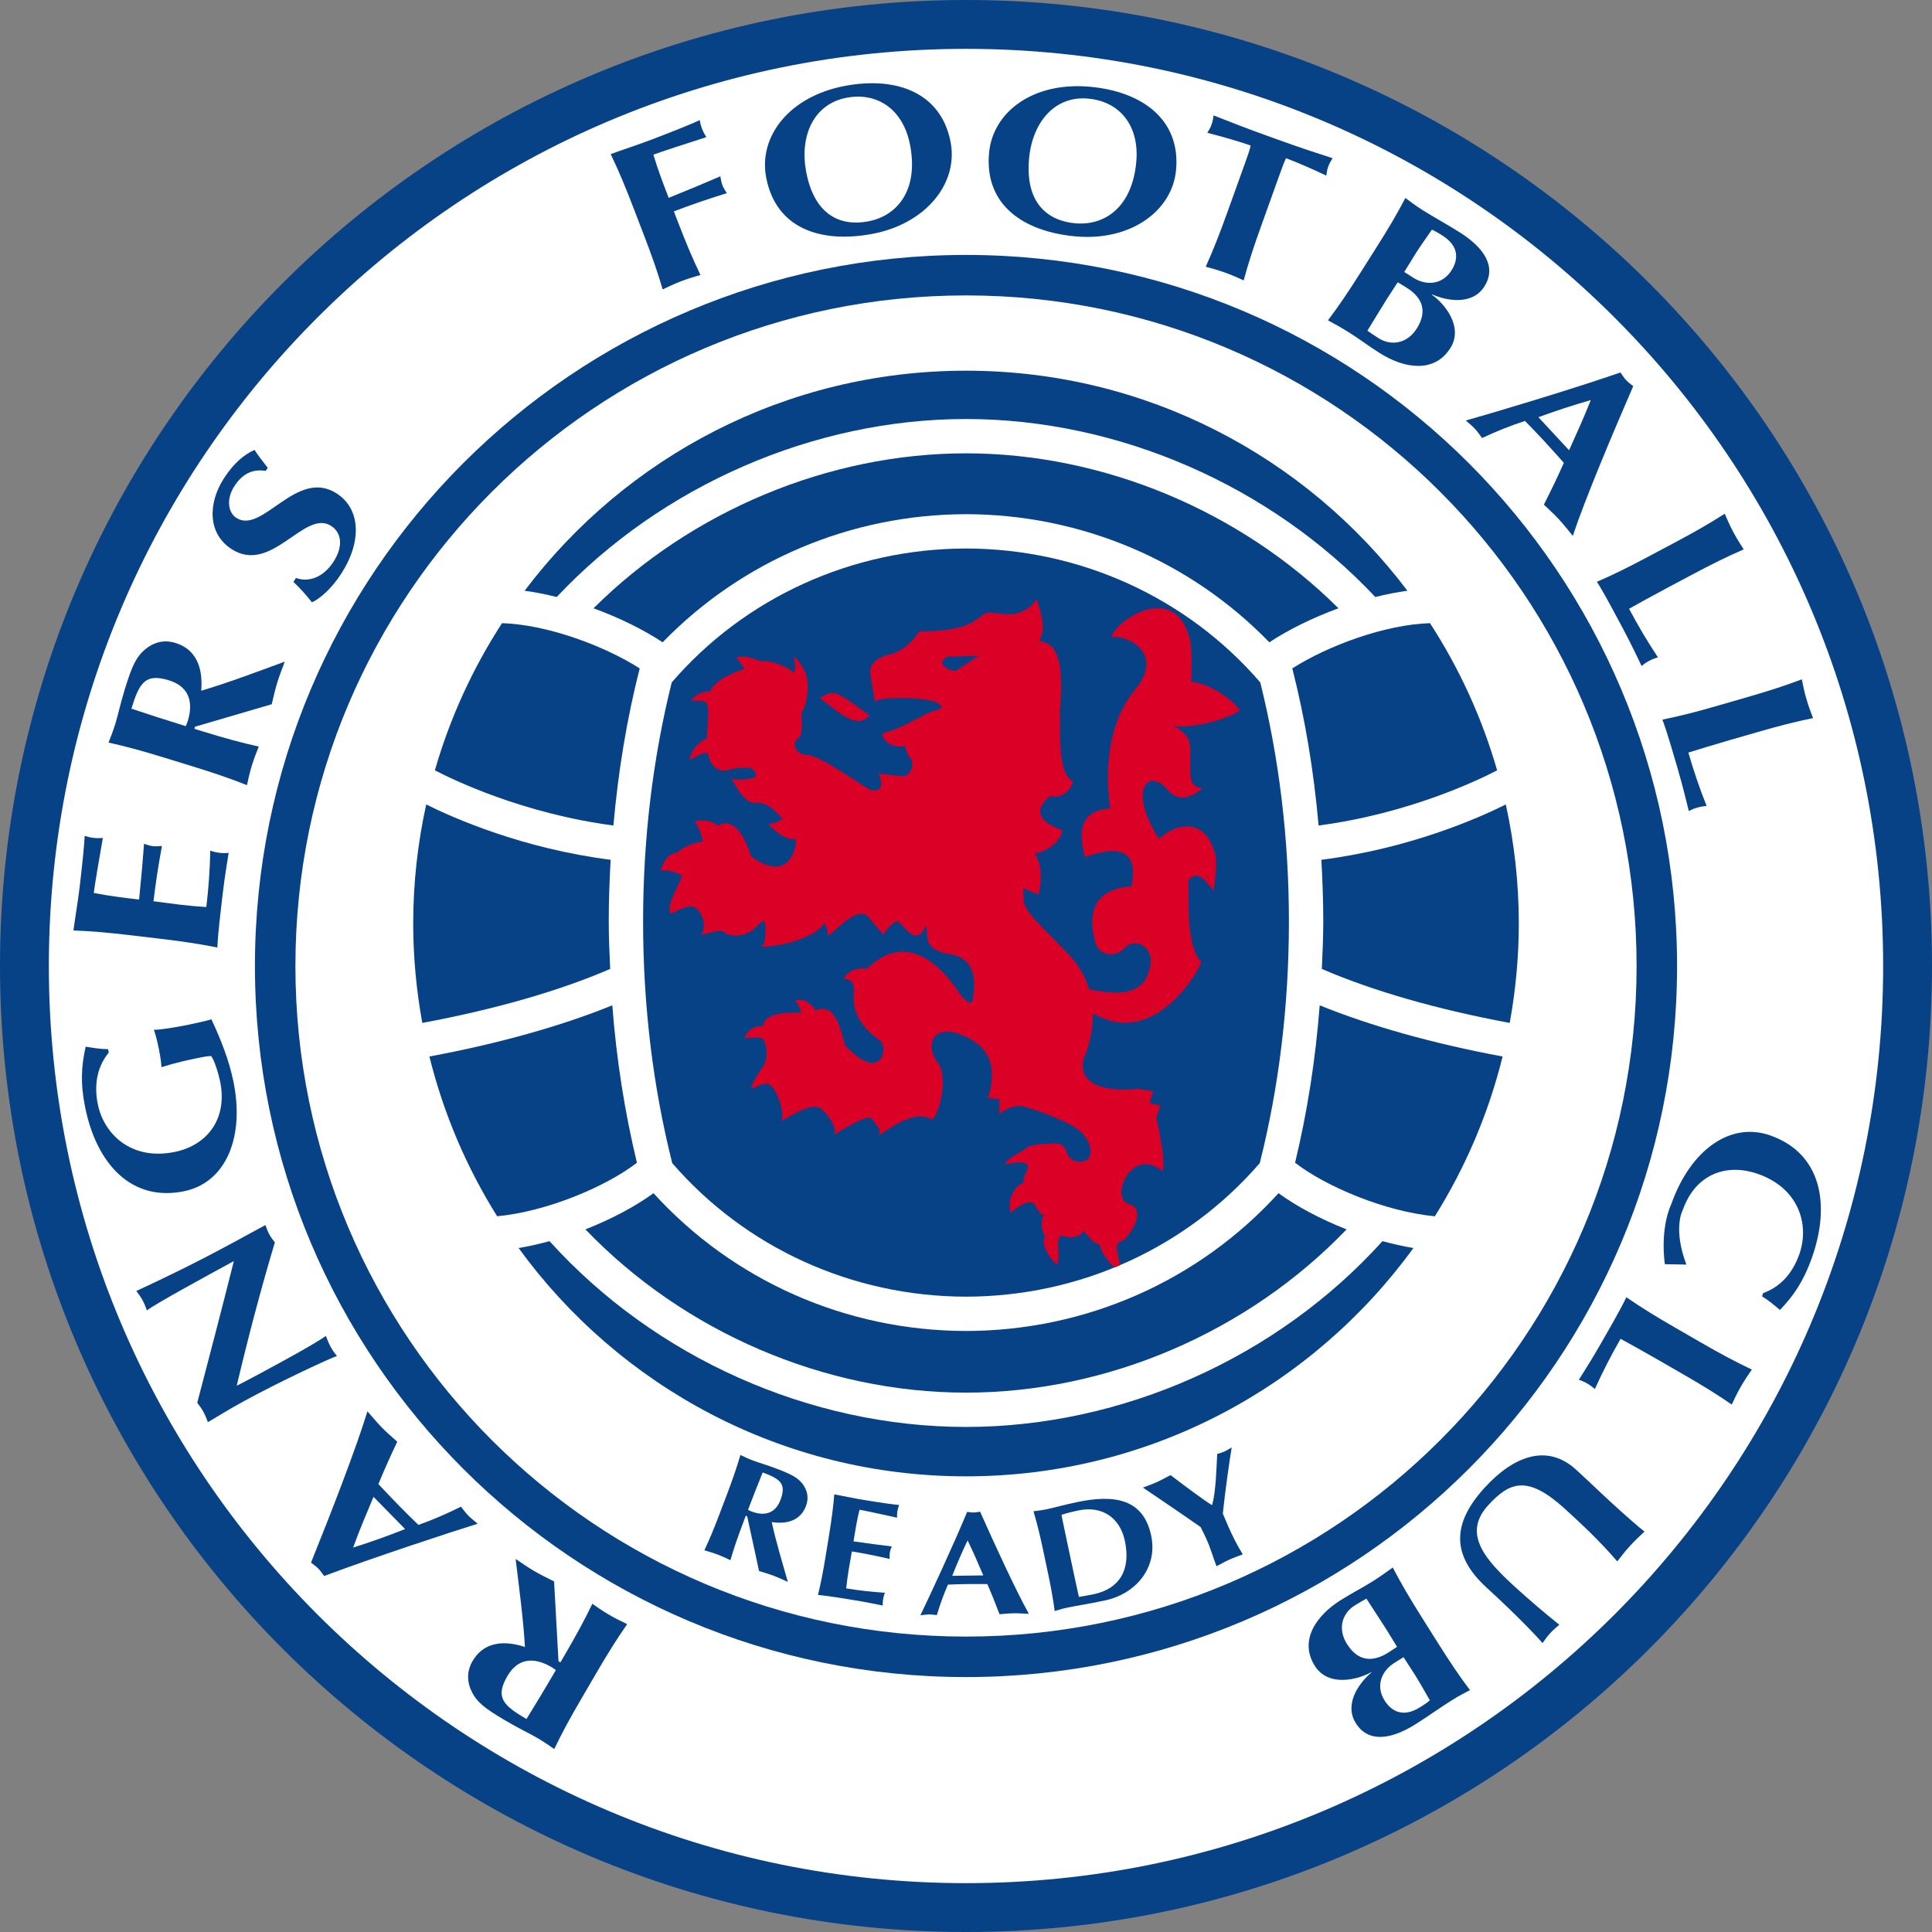 <?xml version="1.0" encoding="utf-8"?>
<!-- Generator: Adobe Illustrator 13.0.0, SVG Export Plug-In . SVG Version: 6.00 Build 14948)  -->
<!DOCTYPE svg PUBLIC "-//W3C//DTD SVG 1.0//EN" "http://www.w3.org/TR/2001/REC-SVG-20010904/DTD/svg10.dtd">
<svg version="1.0" id="Ebene_1" xmlns="http://www.w3.org/2000/svg" xmlns:xlink="http://www.w3.org/1999/xlink" x="0px" y="0px"
	 width="371.325px" height="371.325px" viewBox="0 0 371.325 371.325" enable-background="new 0 0 371.325 371.325"
	 xml:space="preserve">
<rect x="0" y="0" width="371.325" height="371.325" fill="#808080" stroke="none"/>
<path fill="#074286" d="M185.665,0C83.125,0,0,83.119,0,185.661c0,102.538,83.125,185.665,185.665,185.665
	c102.536,0,185.661-83.127,185.661-185.665C371.325,83.119,288.2,0,185.665,0"/>
<path fill="#FFFFFF" d="M185.663,9.39C88.306,9.39,9.39,88.315,9.39,185.665c0,97.354,78.917,176.271,176.273,176.271
	c97.346,0,176.273-78.917,176.273-176.271C361.936,88.315,283.008,9.39,185.663,9.39"/>
<path fill="#074286" d="M185.663,48.998c-75.479,0-136.666,61.183-136.666,136.664c0,75.476,61.188,136.667,136.666,136.667
	c75.479,0,136.665-61.191,136.665-136.667C322.327,110.181,261.142,48.998,185.663,48.998"/>
<path fill="#FFFFFF" d="M185.663,56.778c-71.179,0-128.885,57.702-128.885,128.883c0,71.18,57.707,128.887,128.885,128.887
	s128.885-57.707,128.885-128.887C314.547,114.48,256.841,56.778,185.663,56.778"/>
<path fill="#074286" d="M188.985,302.788c-0.981-2.292-1.935-4.521-3.012-6.728c-1.072,2.235-2.05,4.492-2.96,6.807L188.985,302.788
	 M197.743,310.176c-1.039-0.047-1.96-0.12-2.872-0.107c-0.915,0.013-1.858,0.111-2.769,0.179c-0.718-1.924-1.498-3.869-2.343-5.795
	c-1.399-0.009-2.772-0.017-4.178,0c-1.139,0.017-2.25,0.06-3.39,0.106c-0.851,1.941-1.54,3.883-2.132,5.856
	c-0.523-0.053-1.012-0.133-1.535-0.124c-0.523,0.008-1.008,0.102-1.63,0.166c1.549-3.179,6.288-13.364,8.993-19.881
	c0.426,0.05,0.816,0.131,1.246,0.122c0.42-0.003,0.809-0.092,1.239-0.157C191.239,296.986,195.195,305.574,197.743,310.176z"/>
<path fill="#074286" d="M146.588,282.999c-0.976,2.392-1.906,4.771-2.821,7.186c0.234,0.118,0.439,0.229,0.655,0.309
	c2.684,1.021,4.646,0.267,5.59-2.226C151.198,285.131,149.923,284.256,146.588,282.999 M143.609,291.429l-0.275-0.103l-0.41,1.092
	c-1.126,2.97-1.837,5.036-2.539,7.449c-0.651-0.312-1.447-0.701-2.455-1.085c-1.007-0.382-1.867-0.615-2.551-0.815
	c1.063-2.264,1.896-4.288,3.02-7.265l1.37-3.612c1.123-2.97,1.833-5.043,2.535-7.449c0.651,0.311,1.446,0.703,2.454,1.084
	c1.099,0.411,2.462,0.777,4.543,1.567c3.084,1.165,4.126,1.836,4.947,2.903c0.932,1.236,1.25,2.693,0.66,4.256
	c-0.975,2.575-3.31,3.575-6.585,3.094c0.821,3.744,1.999,7.649,3.096,11.494c-0.897-0.402-1.782-0.828-2.701-1.172
	c-0.915-0.347-1.893-0.624-2.829-0.922L143.609,291.429z"/>
<path fill="#074286" d="M159.349,295.019c0.507-3.136,0.791-5.303,0.999-7.802c1.898,0.34,3.807,0.766,5.709,1.075
	c3.152,0.519,5.866,0.901,6.75,0.961c-0.123,0.322-0.237,0.65-0.323,1.151c-0.094,0.591-0.068,0.855-0.072,1.289
	c-2.425-0.541-6.258-1.369-7.219-1.525c-0.499,2.013-0.825,4.031-1.153,6.08c2.807,0.398,4.875,0.679,7.342,0.969
	c-0.23,0.621-0.311,0.869-0.367,1.235c-0.046,0.307-0.025,0.57-0.025,1.175c-2.416-0.57-4.819-1.047-7.265-1.449
	c-0.191,1.181-0.417,2.375-0.616,3.583c-0.192,1.181-0.354,2.388-0.469,3.522c2.413,0.391,4.91,0.684,7.432,0.836
	c-0.132,0.382-0.238,0.656-0.336,1.242c-0.099,0.586-0.082,0.879-0.064,1.223c-1.157-0.216-2.65-0.573-5.61-1.057
	c-5.25-0.859-6.13-0.917-6.85-0.974c0.591-2.439,1.009-4.584,1.514-7.721L159.349,295.019"/>
<path fill="#074286" d="M206.186,301.504c0.32,1.5,1.039,4.89,1.179,5.413c0.647-0.111,1.523-0.239,2.833-0.509
	c4.79-1.007,7.227-4.483,5.998-10.262c-0.966-4.555-4.479-6.777-8.886-5.851c-1.533,0.322-2.324,0.542-3.293,0.832
	c0.076,0.535,0.8,3.927,1.119,5.427L206.186,301.504 M200.525,298.104c-0.66-3.11-1.179-5.24-1.893-7.64
	c0.72-0.093,1.6-0.191,2.654-0.412c1.403-0.299,2.938-0.766,5.751-1.356c7.282-1.53,12.731-0.561,14.216,6.446
	c1.297,6.111-2.894,11.201-8.898,12.462c-3.196,0.676-5.397,0.996-7.059,1.343c-1.056,0.22-1.901,0.484-2.589,0.693
	c-0.329-2.491-0.72-4.64-1.383-7.755L200.525,298.104z"/>
<path fill="#074286" d="M232.978,289.241c0.709-2.695,0.807-6.668,0.963-9.794c0.465-0.149,0.95-0.268,1.427-0.488
	c0.472-0.213,0.88-0.49,1.361-0.773c-0.427,2.531-1.285,8.603-1.706,12.721c0.376,0.829,0.705,1.708,1.087,2.563
	c0.774,1.707,1.604,3.454,2.753,5.272c-0.856,0.322-1.753,0.636-2.582,1.012c-0.834,0.376-1.656,0.844-2.468,1.273
	c-0.663-1.694-1.177-3.556-1.91-5.153c-0.357-0.807-0.756-1.593-1.148-2.379c-3.606-2.521-9.502-6.522-11.089-7.585
	c0.91-0.348,1.838-0.675,2.727-1.079c0.89-0.399,1.718-0.87,2.582-1.325c2.526,1.946,6.575,4.95,7.942,5.762L232.978,289.241"/>
<path fill="#074286" d="M270.375,55.31c-0.714-0.459-1.253-0.753-1.734-1.054c-0.605,0.952-1.245,1.881-2.135,3.28
	c-1.357,2.15-2.941,4.823-3.693,6.017c0.698,0.489,1.272,0.901,2.154,1.453c2.356,1.492,5.447,1.113,7.324-1.853
	C274.299,59.979,273.571,57.328,270.375,55.31 M277.23,45.273c-1.158-0.735-1.46-0.872-2.021-1.135
	c-1.136,1.619-2.425,3.476-3.158,4.635c-0.778,1.229-1.424,2.346-2.16,3.501l1.794,1.138c2.278,1.441,5.458,1.45,7.291-1.448
	C280.356,49.781,280.385,47.266,277.23,45.273z M264.46,47.695c2.417-3.815,3.998-6.493,5.657-9.649
	c0.838,0.629,1.846,1.411,3.168,2.248c2.271,1.44,5.016,2.936,7.292,4.376c4.789,3.034,7.068,6.675,4.722,10.384
	c-2.354,3.722-7.381,2.732-10.07,1.513l-0.042,0.064c2.369,1.644,6.172,6.152,3.56,10.278c-3.084,4.874-8.863,3.935-13.612,0.926
	c-2.119-1.337-3.77-2.622-5.764-3.883c-1.438-0.914-3.22-1.896-4.138-2.384c2.136-2.843,3.875-5.421,6.295-9.237L264.46,47.695z"/>
<path fill="#074286" d="M101.187,330.39c1.931-3.119,3.798-6.224,5.649-9.395c-0.303-0.224-0.57-0.424-0.855-0.594
	c-3.594-2.099-6.551-1.539-8.461,1.734C95.121,326.244,96.737,327.795,101.187,330.39 M107.341,319.288l0.367,0.212l0.838-1.427
	c2.271-3.896,3.751-6.625,5.3-9.829c0.856,0.59,1.893,1.343,3.246,2.129c1.344,0.786,2.513,1.326,3.45,1.776
	c-2.033,2.928-3.679,5.558-5.955,9.454l-2.761,4.733c-2.281,3.896-3.761,6.62-5.301,9.828c-0.859-0.59-1.901-1.342-3.246-2.128
	c-1.47-0.858-3.335-1.708-6.107-3.331c-4.127-2.41-5.454-3.604-6.377-5.312c-1.042-1.958-1.165-4.088,0.03-6.14
	c1.97-3.374,5.517-4.203,10.069-2.706c-0.319-5.457-1.105-11.234-1.791-16.917c1.183,0.791,2.348,1.607,3.574,2.325
	c1.225,0.713,2.556,1.351,3.819,1.996L107.341,319.288z"/>
<path fill="#074286" d="M71.789,287.689c-1.374,3.276-2.73,6.458-3.917,9.746c3.377-1.057,6.687-2.243,9.988-3.556L71.789,287.689
	 M70.619,271.252c1,1.135,1.846,2.168,2.773,3.115c0.927,0.943,1.974,1.844,2.961,2.731c-1.26,2.639-2.489,5.372-3.629,8.142
	c1.4,1.483,2.769,2.932,4.195,4.385c1.157,1.186,2.313,2.303,3.504,3.458c2.858-1.011,5.551-2.196,8.171-3.506
	c0.476,0.596,0.885,1.186,1.416,1.73c0.533,0.539,1.116,0.964,1.805,1.55c-4.832,1.488-20.082,6.497-29.517,10.045
	c-0.375-0.494-0.685-0.986-1.115-1.423c-0.434-0.442-0.916-0.766-1.408-1.147C63.54,291.003,68.432,278.435,70.619,271.252z"/>
<path fill="#074286" d="M39.95,273.344c-0.23-0.68-0.502-1.343-0.843-1.963c-0.34-0.624-0.752-1.211-1.196-1.775
	c2.373-9.056,4.735-18.055,7.036-27.233c-5.636,3.072-15.274,8.328-16.712,9.493c-0.234-0.685-0.498-1.348-0.838-1.967
	c-0.341-0.621-0.753-1.208-1.201-1.772c10.678-4.963,15.391-7.533,24.821-12.679c0.209,0.642,0.435,1.219,0.749,1.802
	c0.319,0.583,0.685,1.083,1.063,1.525c-2.642,8.821-5.075,18.02-7.329,27.555c2.706-1.368,5.653-2.974,8.309-4.424
	c5.674-3.092,7.588-4.299,8.829-5.141c0.257,0.722,0.55,1.427,0.889,2.048c0.341,0.629,0.77,1.25,1.221,1.814
	c-1.145,0.352-10.63,4.721-17.862,8.664C43.701,271.032,41.629,272.375,39.95,273.344"/>
<path fill="#074286" d="M321.247,231.346c3.649-10.257,11.26-15.853,19.027-13.108c9.674,3.421,11.664,13.116,7.934,23.599
	c-1.608,4.5-3.521,7.236-6.108,9.934c-1.119-0.947-2.246-1.896-3.441-2.618l0.222-0.629c2.951-1.062,5.491-3.377,6.932-7.436
	c1.976-5.527,0.086-12.623-7.91-15.453c-6.06-2.142-12.01-0.004-14.457,6.866c0,0-2.002,3.438,0.668,10.547l-4.13-0.073
	C319.984,242.976,318.942,236.445,321.247,231.346"/>
<path fill="#074286" d="M25.256,136.203c3.48,1.168,6.939,2.281,10.448,3.36c0.149-0.344,0.285-0.65,0.383-0.968
	c1.217-3.978-0.009-6.731-3.633-7.844C27.902,129.349,26.762,131.273,25.256,136.203 M37.486,139.669l-0.123,0.404l1.578,0.492
	c4.317,1.326,7.321,2.15,10.796,2.924c-0.383,0.968-0.872,2.158-1.333,3.646c-0.455,1.491-0.714,2.749-0.94,3.769
	c-3.309-1.313-6.249-2.32-10.57-3.65l-5.245-1.614c-4.322-1.326-7.317-2.155-10.792-2.924c0.379-0.977,0.868-2.158,1.327-3.65
	c0.498-1.627,0.898-3.629,1.838-6.705c1.399-4.573,2.259-6.131,3.709-7.419c1.671-1.462,3.713-2.074,5.989-1.373
	c3.739,1.152,5.355,4.423,4.951,9.19c5.245-1.55,10.69-3.632,16.059-5.592c-0.489,1.331-1.021,2.657-1.438,4.008
	c-0.417,1.359-0.732,2.8-1.067,4.177L37.486,139.669z"/>
<path fill="#074286" d="M51.073,90.509c-2.472-0.412-4.458,0.505-6.027,2.927c-1.57,2.426-1.247,5.052,0.378,6.101
	c5.02,3.229,11.583-9.662,19.278-4.699c4.547,2.922,4.947,9.147,0.855,15.47c-1.851,2.86-4.109,4.785-5.598,5.456
	c-1.229-1.517-2.217-2.665-3.564-3.922l0.489-0.761c2.254,0.833,5.13,0.098,7.214-3.123c2.003-3.102,1.447-5.656-0.455-6.879
	c-5.118-3.297-11.425,9.42-19.125,4.466c-4.679-3.018-4.53-8.89-1.472-13.623c1.851-2.859,3.883-4.593,5.875-5.447
	c0.745,1.152,1.382,1.955,2.54,3.438L51.073,90.509"/>
<path fill="#074286" d="M121.741,39.924c-1.621-4.22-2.829-7.088-4.369-10.305c2.625-0.96,5.339-1.823,7.946-2.821
	c4.335-1.652,8.019-3.148,9.172-3.718c0.085,0.488,0.174,0.973,0.434,1.653c0.302,0.785,0.519,1.096,0.83,1.627
	c-3.438,1.096-8.845,2.86-10.172,3.365c0.833,2.834,1.876,5.545,2.935,8.299c3.819-1.542,6.62-2.703,9.925-4.135
	c0.153,0.936,0.242,1.292,0.429,1.776c0.162,0.42,0.379,0.723,0.813,1.461c-3.445,1.059-6.806,2.214-10.17,3.498l0.74,1.921
	c1.621,4.223,2.829,7.087,4.369,10.303c-1.003,0.298-2.242,0.642-3.701,1.199c-1.458,0.557-2.607,1.125-3.557,1.572
	c-1.008-3.416-2.032-6.357-3.657-10.572L121.741,39.924"/>
<path fill="#074286" d="M162.73,18.784c-6.373,1.195-9.069,7.373-7.792,14.201c1.578,8.46,6.682,10.545,11.889,9.568
	c5.581-1.037,9.721-5.923,8.108-14.583C173.653,21.101,168.728,17.663,162.73,18.784 M162.45,16.499
	c9.856-1.848,18.483,1.309,20.265,10.882c1.468,7.86-4.735,15.64-15.105,17.578c-9.81,1.835-18.512-0.977-20.364-10.907
	C145.788,26.229,151.658,18.517,162.45,16.499z"/>
<path fill="#074286" d="M209.122,18.951c-6.458-0.583-10.72,4.627-11.34,11.54c-0.765,8.558,3.585,11.948,8.865,12.424
	c5.658,0.509,10.963-3.068,11.745-11.83C219.008,24.134,215.197,19.494,209.122,18.951 M209.472,16.673
	c9.988,0.892,17.436,6.267,16.569,15.955c-0.711,7.955-8.78,13.75-19.289,12.807c-9.94-0.896-17.559-5.957-16.662-16.002
	C190.796,21.513,198.54,15.687,209.472,16.673z"/>
<path fill="#074286" d="M239.289,31.357c0.519-1.444,1.013-2.817,1.068-3.395c-1.731-0.629-5.551-1.742-8.319-2.439
	c0.338-0.519,0.62-1.02,0.823-1.588c0.209-0.574,0.311-1.135,0.379-1.756c4.012,1.573,5.985,2.372,11.502,4.352
	c5.523,1.988,7.551,2.63,11.375,3.875c-0.338,0.527-0.619,1.028-0.829,1.598c-0.204,0.57-0.302,1.13-0.378,1.755
	c-2.302-1.131-5.965-2.708-7.739-3.349c-0.284,0.501-0.773,1.874-1.297,3.318l-3.41,9.501c-1.536,4.261-2.498,7.219-3.434,10.661
	c-0.949-0.429-2.115-0.978-3.582-1.5c-1.469-0.532-2.709-0.85-3.712-1.125c1.465-3.251,2.606-6.148,4.137-10.402L239.289,31.357"/>
<path fill="#074286" d="M301.57,86.536c1.459-3.239,2.891-6.378,4.172-9.637c-3.397,0.969-6.737,2.065-10.064,3.285L301.57,86.536
	 M302.288,102.991c-0.968-1.168-1.778-2.222-2.678-3.19c-0.902-0.974-1.928-1.896-2.884-2.814c1.33-2.6,2.632-5.294,3.841-8.034
	c-1.357-1.517-2.681-3-4.063-4.497c-1.128-1.211-2.25-2.367-3.407-3.551c-2.881,0.935-5.598,2.039-8.252,3.279
	c-0.456-0.606-0.847-1.215-1.366-1.767c-0.514-0.557-1.083-0.995-1.756-1.601c4.863-1.352,20.214-5.937,29.729-9.229
	c0.362,0.509,0.656,1.006,1.076,1.461c0.418,0.451,0.893,0.782,1.371,1.177C309.891,83.451,304.662,95.87,302.288,102.991z"/>
<path fill="#074286" d="M321.804,104.322c3.99-2.125,6.687-3.667,9.686-5.587c0.42,0.955,0.911,2.146,1.642,3.526
	c0.737,1.376,1.444,2.452,2.004,3.332c-3.271,1.419-6.053,2.792-10.043,4.917l-4.844,2.579c-2.634,1.402-5.318,2.885-7.147,3.917
	c1.664,3.136,3.518,6.28,5.547,9.327c-0.544,0.182-0.946,0.289-1.689,0.683c-0.748,0.4-1.063,0.676-1.446,0.987
	c-0.761-1.526-1.663-3.565-3.704-7.415c-3.625-6.816-4.331-7.891-4.892-8.77c3.271-1.415,6.053-2.792,10.042-4.92L321.804,104.322"
	/>
<path fill="#074286" d="M335.652,134.039c4.351-1.257,7.312-2.214,10.651-3.471c0.211,1.016,0.45,2.278,0.884,3.777
	c0.433,1.5,0.907,2.69,1.271,3.671c-3.499,0.714-6.515,1.487-10.862,2.745l-5.28,1.525c-2.876,0.833-5.814,1.729-7.818,2.358
	c0.982,3.408,2.147,6.857,3.509,10.253c-0.571,0.068-0.988,0.093-1.804,0.327c-0.812,0.234-1.174,0.438-1.616,0.663
	c-0.434-1.649-0.898-3.828-2.101-8.005c-2.14-7.402-2.613-8.592-2.979-9.569c3.494-0.718,6.514-1.491,10.865-2.749L335.652,134.039"
	/>
<path fill="#074286" d="M326.823,257.975c3.918,2.256,6.658,3.723,9.878,5.252c-0.586,0.858-1.326,1.907-2.109,3.263
	c-0.774,1.352-1.308,2.515-1.753,3.462c-2.939-2.018-5.584-3.658-9.502-5.91l-4.757-2.741c-2.585-1.491-5.265-2.981-7.106-3.984
	c-1.769,3.072-3.445,6.313-4.943,9.649c-0.447-0.366-0.744-0.646-1.485-1.071c-0.73-0.42-1.125-0.544-1.594-0.705
	c0.884-1.454,2.131-3.301,4.3-7.075c3.847-6.684,4.373-7.848,4.825-8.791c2.935,2.019,5.581,3.654,9.494,5.907L326.823,257.975"/>
<path fill="#074286" d="M302.905,282.458c3.212,2.94,4.759,4.479,6.903,6.438c3.158,2.889,5.21,4.647,6.262,5.472
	c-0.953,0.863-1.905,1.785-2.765,2.728c-0.864,0.943-1.697,1.971-2.47,2.999c-3.455-3.994-6.521-6.865-9.975-10.019
	c-7.27-6.65-10.696-5.299-14.843-0.76c-5.109,5.583-0.306,10.677,5.236,15.747c2.741,2.507,5.543,4.877,8.44,7.21
	c-0.625,0.514-1.234,1.054-1.773,1.645c-0.541,0.59-0.991,1.207-1.446,1.883c-1.565-1.815-5.604-5.958-10.754-10.666
	c-6.909-6.323-6.542-12.462-0.354-19.23C290.823,279.934,297.303,277.333,302.905,282.458"/>
<path fill="#074286" d="M266.803,317.636c0.723-0.455,1.226-0.816,1.701-1.114c-0.599-0.96-1.16-1.941-2.042-3.343
	c-1.36-2.15-3.091-4.729-3.844-5.927c-0.74,0.42-1.367,0.764-2.25,1.316c-2.364,1.479-3.352,4.431-1.485,7.401
	C260.882,319.148,263.596,319.641,266.803,317.636 M272.92,328.139c1.162-0.728,1.417-0.939,1.898-1.333
	c-0.976-1.722-2.103-3.685-2.833-4.845c-0.771-1.232-1.502-2.299-2.23-3.462l-1.808,1.134c-2.284,1.428-3.666,4.292-1.836,7.194
	C267.488,329.015,269.747,330.123,272.92,328.139z M276.242,315.579c2.407,3.824,4.146,6.408,6.279,9.259
	c-0.927,0.488-2.072,1.062-3.394,1.89c-2.285,1.433-4.825,3.26-7.108,4.691c-4.812,3.008-9.091,3.497-11.435-0.229
	c-2.338-3.722,0.714-7.827,2.987-9.726l-0.039-0.068c-2.514,1.427-8.232,2.911-10.83-1.22c-3.075-4.881,0.268-9.692,5.04-12.678
	c2.123-1.331,3.996-2.265,5.997-3.519c1.447-0.904,3.107-2.086,3.943-2.707c1.656,3.157,3.225,5.839,5.637,9.662L276.242,315.579z"
	/>
<path fill="#074286" d="M20.906,202.291c-1.982,2.436-2.961,5.729-2.107,9.948c1.17,5.753,6.449,10.859,14.761,9.164
	c6.292-1.282,10.205-6.376,8.754-13.523c-0.319-1.572-1.149-4.257-1.74-4.913c-0.66-0.009-1.651,0.191-2.8,0.429
	c-4.274,0.868-5.997,1.514-6.737,1.713c-0.047-0.621-0.115-1.573-0.501-3.476c-0.447-2.223-0.757-3.127-0.958-3.718
	c0.881,0.068,4.19-0.463,6.726-0.981c1.659-0.34,3.748-0.815,4.326-1.029c1.807,3.833,3.419,7.951,4.249,12.034
	c2.165,10.665-1.463,19.375-9.541,21.023c-10.052,2.053-16.76-5.225-18.972-16.128c-0.953-4.687-0.723-8.018,0.103-11.664
	c1.455,0.238,2.896,0.472,4.301,0.475L20.906,202.291"/>
<path fill="#074286" d="M25.265,179.771c-4.492-0.531-7.589-0.803-11.153-0.939c0.374-2.766,0.864-5.57,1.195-8.341
	c0.549-4.606,0.936-8.562,0.965-9.845c0.473,0.152,0.944,0.301,1.664,0.386c0.842,0.098,1.213,0.051,1.83,0.026
	c-0.629,3.553-1.578,9.152-1.749,10.563c2.902,0.582,5.789,0.921,8.717,1.27c0.403-4.096,0.684-7.112,0.944-10.703
	c0.902,0.297,1.256,0.386,1.778,0.45c0.438,0.051,0.813,0,1.671-0.043c-0.663,3.544-1.199,7.054-1.629,10.623
	c1.689,0.199,3.403,0.454,5.126,0.659c1.689,0.199,3.416,0.357,5.032,0.451c0.421-3.523,0.689-7.16,0.757-10.819
	c0.548,0.158,0.94,0.298,1.782,0.399c0.843,0.098,1.255,0.051,1.748,0.013c-0.243,1.688-0.668,3.879-1.183,8.201
	c-0.906,7.661-0.935,8.94-0.978,9.985c-3.496-0.701-6.572-1.156-11.063-1.691L25.265,179.771"/>
<path fill="#074286" d="M243.964,123.45c3.617-2.4,8.283-4.707,13.284-6.541c-18.804-18.715-45.217-29.78-71.586-29.78
	s-52.782,11.065-71.586,29.78c5.001,1.834,9.667,4.141,13.285,6.541c15.135-15.607,36.082-24.591,58.301-24.624
	C207.882,98.858,228.829,107.843,243.964,123.45z"/>
<path fill="#074286" d="M253.43,158.66c17.41-2.291,30.814-8.781,34.314-10.604c-2.918-10.134-7.298-19.641-12.906-28.288
	c-8.72,0.283-19.623,4.34-26.462,8.694C250.849,138.152,252.512,148.257,253.43,158.66z"/>
<path fill="#074286" d="M185.663,274.254c-30.049,0-59.85-13.338-80.044-35.709c-1.977,0.544-3.971,0.986-5.947,1.326
	c19.313,26.582,50.625,43.878,85.991,43.878s66.678-17.296,85.991-43.878c-1.976-0.34-3.97-0.782-5.947-1.326
	C245.513,260.916,215.711,274.254,185.663,274.254z"/>
<path fill="#074286" d="M289.411,154.618c-5.304,2.641-18.491,8.47-35.449,10.633c0.217,3.914,0.365,7.85,0.365,11.836
	c0,3.076-0.144,6.103-0.274,9.135c9.624,4.186,22.215,7.802,36.111,10.381c1.124-6.204,1.747-12.579,1.747-19.104
	C291.91,169.641,291.032,161.989,289.411,154.618z"/>
<path fill="#074286" d="M248.911,223.474c5.947,4.606,17.344,9.395,26.864,10.292c5.857-9.362,10.297-19.692,13.021-30.708
	c-13.272-2.466-25.446-5.881-35.152-9.842C252.843,203.634,251.256,213.751,248.911,223.474z"/>
<path fill="#074286" d="M185.663,249.217c21.868-0.034,42.377-9.388,56.463-25.671c3.684-14.646,5.599-30.245,5.599-46.459
	c0-16.027-1.902-31.431-5.501-45.926c-14.073-16.328-34.679-25.707-56.561-25.741c-21.882,0.035-42.488,9.413-56.562,25.741
	c-3.599,14.496-5.5,29.899-5.5,45.926c0,16.214,1.914,31.813,5.599,46.459C143.286,239.829,163.794,249.183,185.663,249.217z"/>
<path fill="#074286" d="M122.95,128.462c-6.84-4.354-17.742-8.411-26.462-8.694c-5.607,8.647-9.988,18.154-12.906,28.288
	c3.5,1.823,16.903,8.313,34.314,10.604C118.813,148.257,120.477,138.152,122.95,128.462z"/>
<path fill="#074286" d="M185.663,267.66c27.232,0,54.247-11.673,73.147-31.379c-5.083-1.989-9.646-4.454-13.084-6.952
	c-15.273,16.788-36.953,26.448-60.063,26.482c-23.111-0.034-44.79-9.694-60.063-26.482c-3.438,2.499-8.001,4.963-13.084,6.952
	C131.415,255.987,158.43,267.66,185.663,267.66z"/>
<path fill="#074286" d="M185.663,80.534c29.246,0,58.519,12.777,78.665,34.21c2.077-0.521,4.143-0.923,6.169-1.207
	c-19.393-25.685-50.173-42.291-84.833-42.291c-34.661,0-65.441,16.606-84.833,42.291c2.026,0.284,4.092,0.686,6.169,1.207
	C127.144,93.312,156.417,80.534,185.663,80.534z"/>
<path fill="#074286" d="M116.999,177.086c0-3.986,0.147-7.922,0.365-11.836c-16.959-2.163-30.146-7.992-35.449-10.633
	c-1.622,7.371-2.499,15.023-2.499,22.881c0,6.525,0.622,12.899,1.746,19.104c13.896-2.579,26.487-6.195,36.112-10.381
	C117.142,183.189,116.999,180.162,116.999,177.086z"/>
<path fill="#074286" d="M117.682,193.215c-9.706,3.96-21.879,7.376-35.152,9.842c2.723,11.016,7.163,21.346,13.021,30.708
	c9.52-0.897,20.917-5.686,26.864-10.292C120.069,213.751,118.482,203.634,117.682,193.215z"/>
<path fill="#DB0025" d="M215.158,238.708c1.366,0,5.739-6.221,1.847-7.293c-3.888-1.07,0.484-11.277,6.419-6.317
	c0.778-1.751-1.17-10.309-1.17-10.309l0.782-2.329l-2.139-0.488l0.774-2.234l-2.913-0.49c0,0-12.156,1.652-10.504-5.737
	c0,0,1.854-3.769,1.782-8.653h0.261c10.693,6.224,19.055-6.222,20.613-9.915c-1.111-1.181-1.727-3.076-2.064-5.201
	c-0.616-3.794-0.335-8.302-0.462-10.55c1.943-2.143,3.109,0,4.856,1.945c0,0,0.975-5.643,0.197-7.389
	c-2.141-7.002-7.776-5.251-10.695-2.528c0,0-3.11-4.67-3.11-8.167c0-3.497,2.527-3.892,4.668-1.364
	c2.138,2.529,4.469,1.751,6.804-0.194c-2.53-0.387-2.335-1.747-2.335-5.252c0-3.497,0.387-4.661-3.305-6.803
	c3.11,0.778,10.504-1.169,12.84-2.915c-1.753-2.528-6.616-5.442-9.338-5.442c0,0,0.19-6.035-0.197-7.781
	c-2.331-11.082-12.831-5.251-14.967-1.364l-0.196,0.583c1.749-0.773,10.89,2.337,4.471,10.113
	c-6.419,7.78-5.249,19.643-4.663,22.753c-7.394,0.39-5.443,6.998-4.86,9.331c10.694-3.888,9.329,3.115,8.936,5.639
	c-7.963,0.511-7.95,6.047-7.299,9.386c0.094,0.494,0.204,0.935,0.302,1.309c0.778,2.919,4.084,2.919,5.64,1.168
	c1.558-1.746,4.666-0.973,5.055,2.142c-0.389,8.558-8.751,6.221-11.667,5.833l-0.155,0.069c-0.667-2.304-1.91-4.666-4.024-6.876
	c-1.396-1.457-2.564-2.655-3.548-3.646c-4.999-5.141-5.185-5.336-5.108-8.995l2.917,1.164c0,0,1.361-5.15-0.774-7.873
	c2.042-0.29,4.956-2.044,5.347-4.47c-1.753-0.681-7.094-2.626-2.335-6.612c1.847,0.68,3.989-0.88,4.377-2.822
	c-3.11-1.359-2.336-10.107-2.531-13.218c1.165-13.032-1.945-13.228-4.085-13.81c1.753-1.747,0.197-6.417-0.386-7.972
	c0,0-1.75,3.11-5.64,2.916c-3.889-0.192-3.305-0.974-5.832,0.973c-2.531,1.945-6.998,2.336-11.081,2.336
	c-1.171,1.942-3.31,3.884-5.837,4.47c-2.527,0.583-3.777,2.057-3.582,3.617l0.889,5.328c1.556-0.968,10.474-0.777,12.217,0.391
	c1.752,1.164-0.578,1.164-2.135,1.942c-1.552,0.777-5.93,3.297-8.001,3.594c-1.816,0.259,0.889,3.553,3.726,2.626
	c0,0,0.383,1.848,1.068,2.435c0.681,0.581,0.387,3.59-1.753,3.398c-2.136-0.196-4.373-0.484-4.373-0.484
	c1.651,4.185-1.557,3.11-1.557,3.11c-0.876-0.191-9.528-6.612-12.251-6.709c-2.722-0.094-2.722-2.817-1.655-3.208
	c1.071-0.387,0.587-4.954,0.587-4.954c0.872-0.489,1.944-5.639,0.583-8.073c-1.361-2.431-1.949-2.622-1.949-2.622
	c0,0.871,0.495,3.009-0.092,3.009c-1.362-1.165-4.472-2.426-6.42-2.138c-1.748-0.777-3.402-1.168-4.667-0.68
	c0.681,0.488,1.366,1.849,1.654,2.142c-1.071,0.29-5.929,2.04-6.61,4.373c-1.169-0.191-3.21,0.684-3.598,1.755
	c1.17,0.093,2.428-0.2,2.918,0.484c0.484,0.68,0.191,3.986,0.191,3.986l-0.191,2.817c-1.748,0.583-3.114,2.626-3.305,4.083
	c1.165-0.484,2.815-1.848,3.595-1.164c0.097,1.07,1.165,3.79,3.695,3.11c2.527-0.679,4.569-0.391,4.569-0.391
	s1.944,1.555,0.195,1.95c-1.748,0.387-3.208,0.29-3.598,0.192c-0.393-0.103-0.975-1.169-0.291,0c0.681,1.164,2.332,4.856,4.76,4.567
	c2.43-0.289,4.964,3.115,4.964,3.115c-1.169,0.773-2.722,0.969-2.722,0.969s3.007,3.403,5.244,2.821
	c0.294,0.875-0.872,8.945-8.554,3.403c-0.485-1.364-2.526-8.166-6.419-5.931c-1.455-1.165-3.594-1.262-4.471-0.684
	c0.876,0.586,1.651,3.701,1.651,3.701c-1.553,0.191-4.275,1.164-4.858,2.133c-2.434,0.293-2.723,2.24-3.403,3.505
	c1.263-0.194,3.114,0.196,4.181,0.969c0,0.973-3.305,5.737-2.139,7.292c1.65-0.778,3.693-1.942,4.862-1.071
	c1.166,0.875,2.139,3.599,0.969,5.154c1.944-0.387,3.501-1.262,4.671-0.387c0.269,0.208,0.651,0.357,1.089,0.438
	c0.523,0.11,1.136,0.115,1.774,0c1.098-0.183,2.268-0.713,3.16-1.7c1.846-2.047,1.655-0.492,1.655,0.48
	c0,0.323,0.008,0.761-0.013,1.219c-0.038,0.922-0.208,1.929-0.863,2.184c1.484,0.145,6.079-0.484,9.346-2.184
	c1.242-0.624,2.292-1.423,2.906-2.383c0.275,0.836,0.731,1.313,0.604,2.383c-0.004,0.034-0.013,0.094-0.022,0.145
	c0.073-0.035,0.154-0.081,0.239-0.145c1.671-1.1,5.989-6.39,8.027-2.965l2.429,2.817c0,0,1.948-2.916,2.918-2.427
	c0.595,0.293,1.752,2.18,2.949,2.575c0.293,0.11,0.582,0.124,0.867,0c0.468-0.174,0.919-0.684,1.335-1.7
	c0.392,0.277,0.316,0.931,0.359,1.7c0.076,1.334,0.501,3.026,4.41,3.646c6.121,0.974,4.466,7.488,4.374,8.745
	c-0.103,1.267-1.557,0.297-2.723-1.457c-1.17-1.742-8.751-13.316-17.598-4.466c-1.651-0.391-3.888,0.388-4.475,1.941
	c1.366,0,1.948,0.681,1.948,2.044c0,1.356-1.072,5.542,5.151,9.914c1.366,1.168,0.293,8.264-6.805,0.875
	c-0.774-2.039-1.553-8.554-5.739-6.802c-0.97-1.56-2.527-2.43-3.888-1.848c0.779,0.777,1.17,2.332,1.17,2.332s0.68,0.098-0.29,0
	c-0.978-0.096-7.001-0.288-7.001,2.529c-2.043,0-3.212,0.972-3.6,2.332c1.068-0.096,3.11-0.195,3.502,0.102
	c0.386,0.286,1.458,3.396-0.098,5.538c-1.552,2.137-2.14,3.696-2.14,4.083c1.263-0.386,2.624-1.458,3.696-0.679
	c1.068,0.776,2.918,5.055,2.038,6.899c1.557-0.679,6.032-4.079,7.976-2.136c1.945,1.945,2.821,4.083,2.14,4.766
	c2.136-1.168,6.712-4.18,7.388-3.016c0.681,1.168,1.944,1.946,1.264,3.016c-0.681,1.072,6.418-5.543,10.209-2.914
	c1.455-0.879,3.305-8.366,1.067-11.091c-2.238-2.719-1.268-7.58,4.765-5.149c6.026,2.43,5.831,6.709,5.64,8.944
	c-0.195,2.234-0.783,3.11-0.783,3.11l2.336,0.292l-0.093,2.821c0,0,2.336-1.949,4.567-1.456c2.238,0.479,8.754,2.875,10.788,4.566
	c2.825,2.333,3.212,6.413-0.19,6.026c-3.404-0.386-0.874-4.181-5.642-3.404c0,0-3.108-0.099-4.373,0.875
	c-1.269,0.974-3.309,1.652-4.083,3.018c1.166-0.102,3.888-0.783,4.375,0.191c0.481,0.972-1.262,2.337-0.585,3.31
	c-1.945,0.583-3.399,3.498-2.625,5.831c0.97-0.779,3.5-2.916,4.572-1.552c1.067,1.355,0.774,1.845,1.842,1.938
	c-0.774,1.172-0.48,3.212,0.2,4.088c-1.071,1.556,1.064,4.475,2.237,5.536c0.969-1.554-0.489-4.953,0.873-5.634
	c0.969,0.49,3.595,0.681,4.274-0.875c1.072,1.165,1.851,2.432,3.115,2.626c0.141,1.289,1.6,3.309,2.826,4.403
	c0.364-0.147,0.728-0.297,1.09-0.452C215.01,241.598,214.104,239.273,215.158,238.708z M183.663,128.94
	c-1.364,0-4.088-1.556-1.561-2.719l6.029-0.2L183.663,128.94z"/>
<path fill="#DB0025" d="M157.558,134.162l3.964,3.013c4.02,2.536,4.563,1.011,5.661,0.39c0,0-4.7-3.564-6.167-4.177
	C159.548,132.781,158.345,133.737,157.558,134.162z"/>
</svg>
